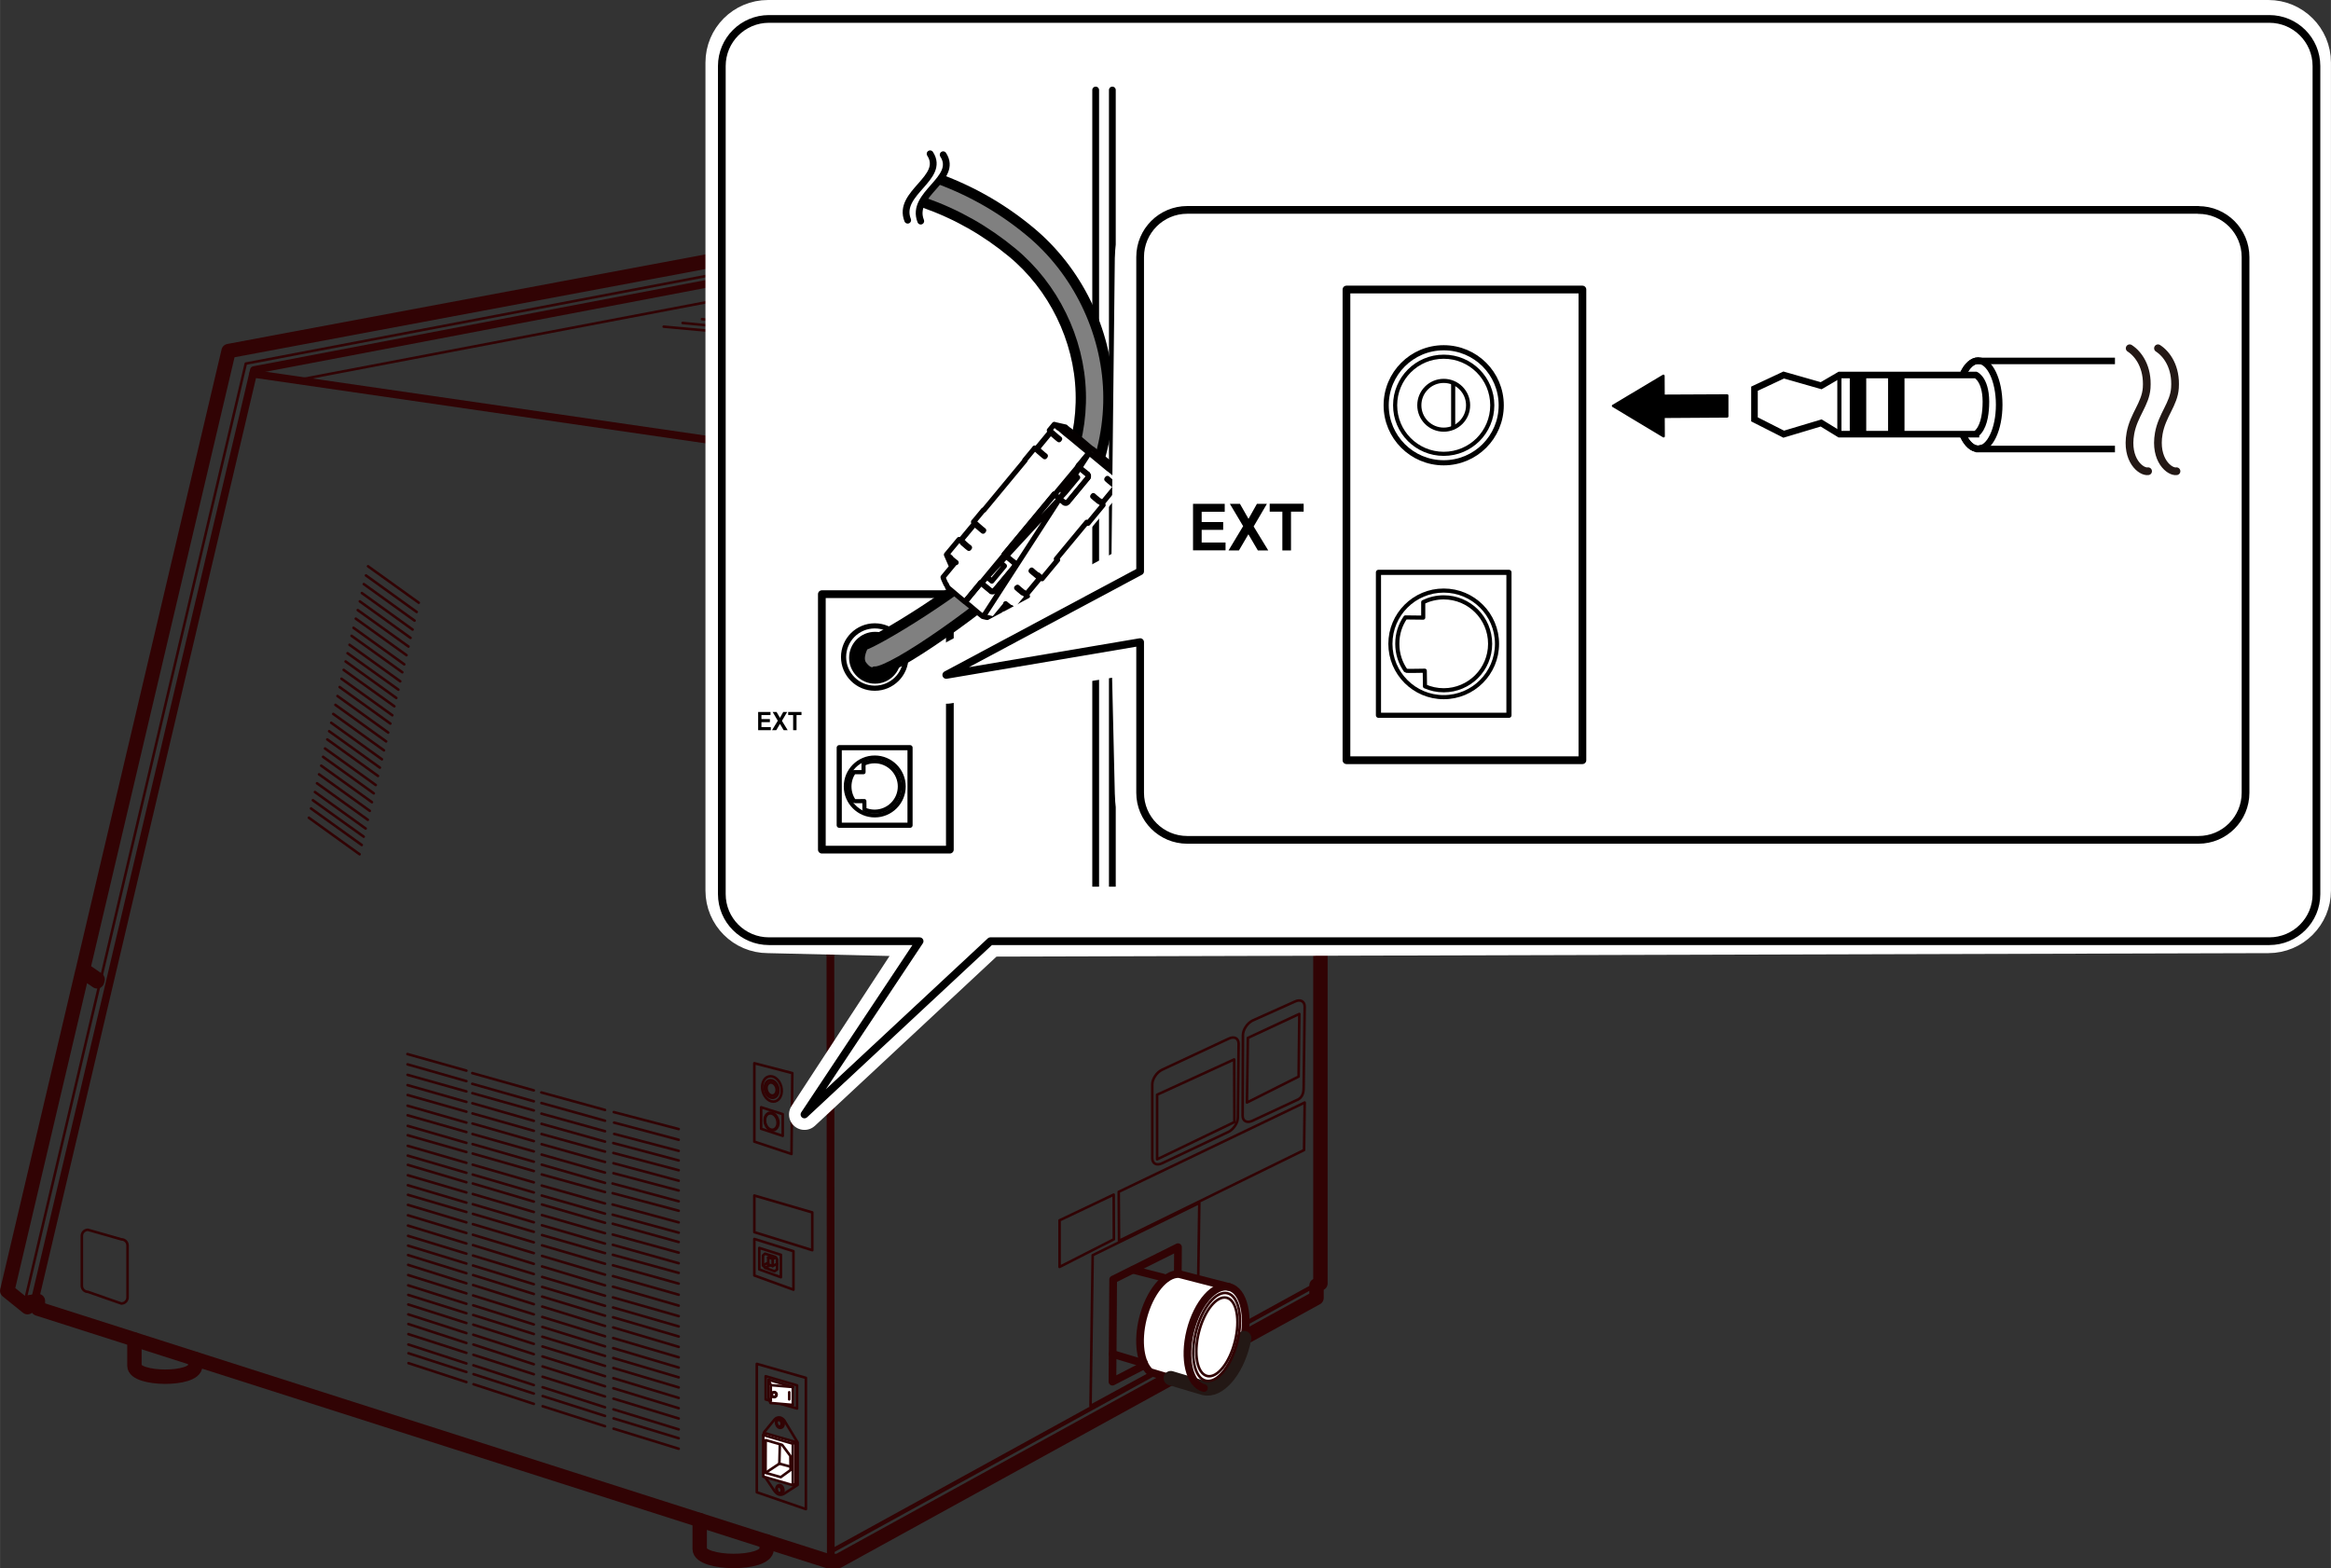 <?xml version="1.0" encoding="UTF-8"?><svg xmlns="http://www.w3.org/2000/svg" width="79.91mm" height="53.77mm" xmlns:xlink="http://www.w3.org/1999/xlink" viewBox="0 0 226.51 152.42"><rect x="0" y="0" width="226.51" height="152.42" fill="#333333" stroke="none"/><defs><style>.cls-1,.cls-2,.cls-3,.cls-4,.cls-5,.cls-6,.cls-7,.cls-8,.cls-9,.cls-10,.cls-11,.cls-12,.cls-13,.cls-14,.cls-15,.cls-16,.cls-17,.cls-18{stroke-linecap:round;stroke-linejoin:round;}.cls-1,.cls-2,.cls-3,.cls-4,.cls-5,.cls-6,.cls-8,.cls-19,.cls-10,.cls-12,.cls-14,.cls-20,.cls-15,.cls-16,.cls-17,.cls-18{fill:none;}.cls-1,.cls-6,.cls-7,.cls-13,.cls-18{stroke:#310304;}.cls-1,.cls-13{stroke-width:.25px;}.cls-21,.cls-2,.cls-22,.cls-4,.cls-5,.cls-23,.cls-8,.cls-11,.cls-12,.cls-20,.cls-24{stroke:#000;}.cls-21,.cls-7,.cls-23,.cls-9,.cls-11,.cls-25,.cls-13,.cls-24{fill:#fff;}.cls-21,.cls-20{stroke-width:.64px;}.cls-2{stroke-width:.24px;}.cls-3{stroke-width:2.01px;}.cls-3,.cls-9,.cls-26,.cls-14,.cls-16{stroke:#fff;}.cls-22{fill:gray;stroke-miterlimit:10;}.cls-4,.cls-24{stroke-width:.4px;}.cls-27,.cls-19,.cls-25{stroke-width:0px;}.cls-5,.cls-6,.cls-7,.cls-11,.cls-15{stroke-width:.75px;}.cls-23{stroke-width:1.6px;}.cls-8,.cls-17{stroke-width:.5px;}.cls-9{stroke-width:3px;}.cls-10,.cls-15{stroke:#231815;}.cls-10,.cls-18{stroke-width:1.4px;}.cls-28{clip-path:url(#clippath-1);}.cls-26,.cls-14{stroke-width:2.4px;}.cls-12{stroke-width:.66px;}.cls-29{clip-path:url(#clippath);}.cls-16{stroke-width:5.6px;}.cls-17{stroke:#040000;}</style><clipPath id="clippath"><rect class="cls-19" x="70.14" y="5.95" width="138.89" height="80.23"/></clipPath><clipPath id="clippath-1"><rect class="cls-19" x="168.11" y="33.26" width="37.41" height="10.76"/></clipPath></defs><g id="_レイヤー_1"><polygon class="cls-1" points="116.34 131 105.97 136.65 106.18 122 116.54 116.92 116.34 131"/><polygon class="cls-6" points="114.4 131.03 108.1 134.29 108.17 124.36 114.47 121.22 114.4 131.03"/><polygon class="cls-18" points="22.21 34.12 76.07 24.03 77.71 25.09 77.71 25.86 82.63 26.41 82.63 26.71 128.31 32.8 128.31 124.74 127.93 124.94 127.93 126.15 81.45 151.72 80.42 151.72 3.68 127.19 3.68 126.45 2.78 126.58 2.67 127.05 .7 125.46 8.01 94.4 9.43 95.38 9.48 95.19 8.06 94.21 22.21 34.12"/><line class="cls-1" x1="128.27" y1="124.55" x2="80.73" y2="150.7"/><line class="cls-1" x1="128.29" y1="124.74" x2="80.76" y2="150.88"/><path class="cls-7" d="m111.75,133.34c-.94-.84-1.25-2.94-.69-5.2.64-2.54,2.16-4.37,3.51-4.31l4.88,1.26c1.41.35,2,2.84,1.32,5.55s-2.37,4.62-3.78,4.27l-5.24-1.56Z"/><path class="cls-10" d="m120.9,130.06c-.04.19-.08.39-.13.58-.68,2.71-2.37,4.62-3.78,4.27l-3.22-.96"/><polygon class="cls-1" points="77.45 136.9 74.4 136.02 74.4 133.76 77.45 134.65 77.45 136.9"/><polyline class="cls-13" points="75.8 134.44 77.04 134.81 77.04 136.55 74.86 136.36 74.69 135.86 74.69 134.12 74.73 134.12 75.8 134.44"/><path class="cls-1" d="m74.22,139.4v-.16l1.05-1.28c.28-.32.8-.27,1.06.3l1.18,1.94v4.12l-1.24.81c-.38.26-.71.2-1.03-.24l-1.03-1.53v-3.97"/><polygon class="cls-13" points="74.17 139.48 74.43 139.32 77.31 140.16 77.31 144.2 77.04 144.35 74.17 143.52 74.17 139.48"/><polyline class="cls-6" points="128.31 32.8 80.66 44.47 80.73 151.72"/><line class="cls-1" x1="123.38" y1="32.27" x2="75.2" y2="43.66"/><line class="cls-1" x1="119.65" y1="31.86" x2="71.82" y2="43.16"/><line class="cls-6" x1="80.66" y1="44.47" x2="24.6" y2="36.33"/><polyline class="cls-1" points="2.35 126.76 23.88 35.34 77.71 25.09"/><polyline class="cls-6" points="3.37 126.41 24.67 35.97 77.71 25.86"/><polyline class="cls-1" points="82.63 26.71 28.96 36.93 24.6 36.3"/><line class="cls-1" x1="35.76" y1="55.04" x2="40.69" y2="58.58"/><line class="cls-1" x1="35.56" y1="55.93" x2="40.49" y2="59.48"/><line class="cls-1" x1="35.35" y1="56.77" x2="40.28" y2="60.32"/><line class="cls-1" x1="35.16" y1="57.64" x2="40.09" y2="61.19"/><line class="cls-1" x1="34.96" y1="58.45" x2="39.89" y2="62"/><line class="cls-1" x1="34.76" y1="59.3" x2="39.69" y2="62.84"/><line class="cls-1" x1="34.57" y1="60.13" x2="39.5" y2="63.68"/><line class="cls-1" x1="34.35" y1="61.02" x2="39.28" y2="64.57"/><line class="cls-1" x1="34.16" y1="61.8" x2="39.09" y2="65.34"/><line class="cls-1" x1="33.96" y1="62.67" x2="38.89" y2="66.22"/><line class="cls-1" x1="33.77" y1="63.49" x2="38.71" y2="67.03"/><line class="cls-1" x1="33.58" y1="64.29" x2="38.51" y2="67.84"/><line class="cls-1" x1="33.39" y1="65.11" x2="38.32" y2="68.65"/><line class="cls-1" x1="33.18" y1="65.97" x2="38.12" y2="69.52"/><line class="cls-1" x1="33" y1="66.78" x2="37.93" y2="70.33"/><line class="cls-1" x1="32.79" y1="67.65" x2="37.72" y2="71.2"/><line class="cls-1" x1="32.59" y1="68.51" x2="37.52" y2="72.06"/><line class="cls-1" x1="32.38" y1="69.39" x2="37.31" y2="72.93"/><line class="cls-1" x1="32.18" y1="70.25" x2="37.11" y2="73.8"/><line class="cls-1" x1="31.98" y1="71.07" x2="36.91" y2="74.61"/><line class="cls-1" x1="31.8" y1="71.87" x2="36.73" y2="75.42"/><line class="cls-1" x1="31.58" y1="72.75" x2="36.51" y2="76.3"/><line class="cls-1" x1="31.39" y1="73.56" x2="36.32" y2="77.11"/><line class="cls-1" x1="31.21" y1="74.42" x2="36.14" y2="77.97"/><line class="cls-1" x1="31" y1="75.26" x2="35.93" y2="78.81"/><line class="cls-1" x1="30.8" y1="76.13" x2="35.74" y2="79.68"/><line class="cls-1" x1="30.6" y1="76.98" x2="35.53" y2="80.53"/><line class="cls-1" x1="30.4" y1="77.78" x2="35.34" y2="81.32"/><line class="cls-1" x1="30.22" y1="78.58" x2="35.15" y2="82.13"/><line class="cls-1" x1="30.01" y1="79.48" x2="34.94" y2="83.03"/><line class="cls-1" x1="64.49" y1="31.75" x2="77.05" y2="32.9"/><line class="cls-1" x1="66.33" y1="31.39" x2="78.57" y2="32.57"/><line class="cls-1" x1="68.21" y1="31.02" x2="80.13" y2="32.23"/><line class="cls-1" x1="70.09" y1="30.64" x2="81.7" y2="31.88"/><line class="cls-1" x1="71.97" y1="30.28" x2="83.26" y2="31.54"/><line class="cls-1" x1="73.67" y1="29.94" x2="84.69" y2="31.23"/><line class="cls-1" x1="75.4" y1="29.59" x2="86.13" y2="30.91"/><line class="cls-1" x1="77.12" y1="29.26" x2="87.58" y2="30.6"/><line class="cls-1" x1="78.84" y1="28.92" x2="89.02" y2="30.29"/><line class="cls-1" x1="80.38" y1="28.62" x2="90.32" y2="30"/><path class="cls-18" d="m67.99,147.74v2.81c0,1.52,6.51,1.59,6.51,0v-.73"/><path class="cls-18" d="m13.06,130.2v2.55c0,1.38,5.91,1.44,5.91,0v-.66"/><polygon class="cls-1" points="76.91 112.16 73.3 110.96 73.3 103.34 76.99 104.3 76.91 112.16"/><polygon class="cls-1" points="78.31 146.68 73.54 145.04 73.54 132.56 78.31 133.92 78.31 146.68"/><polygon class="cls-1" points="78.93 121.51 73.3 119.76 73.3 116.2 78.93 117.84 78.93 121.51"/><polygon class="cls-1" points="77.1 125.35 73.3 123.97 73.3 120.42 77.1 121.61 77.1 125.35"/><polygon class="cls-1" points="76.06 110.4 73.96 109.71 73.96 107.62 76.06 108.29 76.06 110.4"/><polygon class="cls-1" points="75.88 124.14 73.78 123.38 73.78 121.29 75.88 121.96 75.88 124.14"/><polygon class="cls-1" points="75.08 123.06 74.65 122.9 74.65 122.22 75.08 122.35 75.08 123.06"/><polyline class="cls-1" points="74.69 134.12 74.9 134.63 77.04 134.81"/><polygon class="cls-1" points="75.87 143.57 74.39 143.15 74.4 139.97 76 140.43 76.8 141.51 76.82 142.88 75.87 143.57"/><polyline class="cls-1" points="76.81 142.55 75.73 142.26 75.78 140.39"/><polygon class="cls-1" points="75.26 123.56 74.34 123.22 74.14 122.98 74.14 122.03 74.33 121.85 75.35 122.17 75.51 122.39 75.51 123.39 75.26 123.56"/><line class="cls-1" x1="77.04" y1="140.32" x2="77.31" y2="140.16"/><polyline class="cls-1" points="77.04 144.35 77.04 140.32 74.17 139.48"/><line class="cls-1" x1="74.39" y1="143.15" x2="75.73" y2="142.26"/><line class="cls-1" x1="74.9" y1="134.81" x2="74.9" y2="136.16"/><line class="cls-1" x1="76.69" y1="135.32" x2="76.69" y2="136.01"/><circle class="cls-13" cx="75.22" cy="135.55" r=".25"/><circle class="cls-13" cx="75.22" cy="135.55" r=".21"/><ellipse class="cls-1" cx="76.17" cy="55.54" rx="2.02" ry="2.72" transform="translate(-11.57 21.06) rotate(-14.65)"/><ellipse class="cls-1" cx="75.66" cy="55.67" rx="1.09" ry="1.47" transform="translate(-11.62 20.94) rotate(-14.65)"/><ellipse class="cls-1" cx="75.62" cy="55.68" rx=".76" ry="1.02" transform="translate(-11.62 20.93) rotate(-14.65)"/><ellipse class="cls-1" cx="75.01" cy="105.85" rx=".93" ry="1.25" transform="translate(-24.33 22.4) rotate(-14.65)"/><ellipse class="cls-1" cx="74.97" cy="105.86" rx=".65" ry=".87" transform="translate(-24.33 22.39) rotate(-14.65)"/><ellipse class="cls-1" cx="74.97" cy="109.01" rx=".65" ry=".87" transform="translate(-25.13 22.5) rotate(-14.65)"/><ellipse class="cls-1" cx="74.94" cy="109.02" rx=".6" ry=".81" transform="translate(-25.13 22.49) rotate(-14.65)"/><ellipse class="cls-1" cx="75.77" cy="138.32" rx=".36" ry=".48" transform="translate(-32.51 23.65) rotate(-14.65)"/><path class="cls-1" d="m75.69,138c.13-.03.27.08.32.26s-.02.34-.15.38"/><ellipse class="cls-1" cx="75.7" cy="138.34" rx=".24" ry=".33" transform="translate(-32.52 23.63) rotate(-14.65)"/><path class="cls-1" d="m75.69,144.48c.13-.03.27.08.32.26s-.02.34-.15.38"/><ellipse class="cls-1" cx="75.7" cy="144.81" rx=".24" ry=".33" transform="translate(-34.15 23.85) rotate(-14.65)"/><ellipse class="cls-1" cx="75.78" cy="144.79" rx=".33" ry=".44" transform="translate(-34.15 23.86) rotate(-14.65)"/><ellipse class="cls-1" cx="74.97" cy="105.86" rx=".48" ry=".64" transform="translate(-24.33 22.39) rotate(-14.65)"/><polygon class="cls-1" points="77.08 56.68 75.66 57.3 74.53 56.34 74.49 54.68 75.66 53.81 77.08 54.96 77.08 56.68"/><line class="cls-1" x1="74.14" y1="122.98" x2="74.64" y2="122.74"/><line class="cls-1" x1="74.35" y1="123.21" x2="74.83" y2="122.98"/><line class="cls-1" x1="75.08" y1="123.05" x2="75.51" y2="122.84"/><line class="cls-1" x1="74.65" y1="122.22" x2="75.03" y2="122.07"/><line class="cls-1" x1="75.09" y1="122.35" x2="75.37" y2="122.24"/><path class="cls-1" d="m11.8,126.7l-3.26-1.14c-.32,0-.59-.26-.59-.59v-4.85c0-.32.26-.59.59-.59l3.26.93c.32,0,.59.26.59.59v5.05c0,.32-.26.59-.59.59Z"/><path class="cls-7" d="m100.65,28.3c.21-.06.54-.02.81,0l8.92.99c.1.01.36.1.39.28l.16,1.77c.02.06-.04.13-.09.16-.25.14-.52.11-1.04.04l-9.87-1.09c-.14-.02-.18-.09-.15-.16l.37-1.67c.08-.25.5-.34.5-.34Z"/><path class="cls-1" d="m110.78,29.77c0,.05-.06.11-.11.14-.23.13-.49.1-.99.04l-9.39-1.03c-.1-.01-.15-.06-.15-.11"/><path class="cls-10" d="m99.97,28.66c.3-.3.68-.36.68-.36.21-.06.54-.02.81,0l8.92.99c.44.03.63.47.63.47"/><polygon class="cls-1" points="119.95 109.06 112.44 112.68 112.44 106.4 119.93 102.97 119.95 109.06"/><polygon class="cls-1" points="108.24 120.45 102.96 123.14 102.96 118.61 108.22 116.11 108.24 120.45"/><polygon class="cls-1" points="126.72 111.78 108.74 120.6 108.71 115.84 126.78 107.16 126.72 111.78"/><polygon class="cls-1" points="126.19 104.64 121.17 107.16 121.26 100.88 126.26 98.55 126.19 104.64"/><path class="cls-1" d="m119.32,110.04l-6.39,3.02c-.53.26-.96.04-.96-.49v-7.17c0-.53.43-1.18.96-1.43l6.47-3.02c.53-.26.96-.04.96.49l-.07,7.17c0,.53-.43,1.18-.96,1.43Z"/><path class="cls-1" d="m126.06,106.9l-4.35,2.03c-.53.26-.96.04-.96-.49l.03-7.83c0-.53.43-1.18.96-1.43l4.08-1.83c.53-.26.96-.04.96.49l-.1,7.83c0,.53-.09.98-.62,1.24Z"/><ellipse class="cls-1" cx="118.25" cy="129.94" rx="3.92" ry="1.81" transform="translate(-36.54 213.05) rotate(-75.93)"/><ellipse class="cls-1" cx="118.22" cy="129.94" rx="4.38" ry="2.07" transform="translate(-36.56 213.03) rotate(-75.93)"/><path class="cls-6" d="m116.99,134.91c-1.41-.35-2-2.84-1.32-5.55s2.37-4.62,3.78-4.27"/><path class="cls-6" d="m110.11,123.42l2.88.74c.09.02.18.06.27.11"/><path class="cls-6" d="m111.16,132.47c-.09,0-.17-.01-.25-.03l-2.79-.84"/><line class="cls-1" x1="45.32" y1="104.06" x2="39.59" y2="102.45"/><line class="cls-1" x1="45.32" y1="105.08" x2="39.6" y2="103.45"/><line class="cls-1" x1="45.32" y1="106.08" x2="39.6" y2="104.47"/><line class="cls-1" x1="45.32" y1="107.1" x2="39.6" y2="105.47"/><line class="cls-1" x1="45.32" y1="108.05" x2="39.61" y2="106.43"/><line class="cls-1" x1="45.32" y1="109.11" x2="39.6" y2="107.47"/><line class="cls-1" x1="45.32" y1="110.03" x2="39.61" y2="108.4"/><line class="cls-1" x1="45.32" y1="111.08" x2="39.62" y2="109.43"/><line class="cls-1" x1="45.32" y1="111.97" x2="39.62" y2="110.34"/><line class="cls-1" x1="45.32" y1="113.02" x2="39.62" y2="111.37"/><line class="cls-1" x1="45.32" y1="113.99" x2="39.62" y2="112.32"/><line class="cls-1" x1="45.32" y1="114.91" x2="39.63" y2="113.22"/><line class="cls-1" x1="45.32" y1="115.9" x2="39.63" y2="114.23"/><line class="cls-1" x1="45.32" y1="116.89" x2="39.63" y2="115.2"/><line class="cls-1" x1="45.32" y1="117.8" x2="39.64" y2="116.13"/><line class="cls-1" x1="45.32" y1="118.81" x2="39.64" y2="117.11"/><line class="cls-1" x1="45.32" y1="119.84" x2="39.64" y2="118.12"/><line class="cls-1" x1="45.32" y1="120.86" x2="39.64" y2="119.12"/><line class="cls-1" x1="45.32" y1="121.85" x2="39.65" y2="120.12"/><line class="cls-1" x1="45.32" y1="122.81" x2="39.65" y2="121.07"/><line class="cls-1" x1="45.32" y1="123.75" x2="39.65" y2="121.99"/><line class="cls-1" x1="45.32" y1="124.73" x2="39.66" y2="122.94"/><line class="cls-1" x1="45.32" y1="125.71" x2="39.66" y2="123.93"/><line class="cls-1" x1="45.32" y1="126.72" x2="39.66" y2="124.93"/><line class="cls-1" x1="45.32" y1="127.64" x2="39.67" y2="125.86"/><line class="cls-1" x1="45.32" y1="128.59" x2="39.67" y2="126.79"/><line class="cls-1" x1="45.32" y1="129.57" x2="39.67" y2="127.75"/><line class="cls-1" x1="45.32" y1="130.53" x2="39.68" y2="128.69"/><line class="cls-1" x1="45.32" y1="131.49" x2="39.68" y2="129.67"/><line class="cls-1" x1="45.32" y1="132.52" x2="39.68" y2="130.68"/><line class="cls-1" x1="45.32" y1="133.35" x2="39.69" y2="131.53"/><line class="cls-1" x1="45.32" y1="134.33" x2="39.69" y2="132.49"/><line class="cls-1" x1="51.87" y1="105.98" x2="45.89" y2="104.3"/><line class="cls-1" x1="51.87" y1="107.04" x2="45.89" y2="105.34"/><line class="cls-1" x1="51.87" y1="107.93" x2="45.9" y2="106.25"/><line class="cls-1" x1="51.87" y1="108.94" x2="45.9" y2="107.23"/><line class="cls-1" x1="51.87" y1="109.91" x2="45.91" y2="108.22"/><line class="cls-1" x1="51.87" y1="110.91" x2="45.91" y2="109.2"/><line class="cls-1" x1="51.87" y1="111.91" x2="45.91" y2="110.22"/><line class="cls-1" x1="51.87" y1="112.91" x2="45.92" y2="111.2"/><line class="cls-1" x1="51.87" y1="113.82" x2="45.93" y2="112.12"/><line class="cls-1" x1="51.87" y1="114.92" x2="45.93" y2="113.2"/><line class="cls-1" x1="51.87" y1="115.9" x2="45.93" y2="114.16"/><line class="cls-1" x1="51.87" y1="116.79" x2="45.94" y2="115.03"/><line class="cls-1" x1="51.87" y1="117.8" x2="45.94" y2="116.05"/><line class="cls-1" x1="51.87" y1="118.8" x2="45.94" y2="117.04"/><line class="cls-1" x1="51.87" y1="119.73" x2="45.95" y2="117.98"/><line class="cls-1" x1="51.87" y1="120.75" x2="45.95" y2="118.98"/><line class="cls-1" x1="51.87" y1="121.8" x2="45.95" y2="120.01"/><line class="cls-1" x1="51.87" y1="122.84" x2="45.96" y2="121.02"/><line class="cls-1" x1="51.87" y1="123.83" x2="45.96" y2="122.03"/><line class="cls-1" x1="51.87" y1="124.82" x2="45.96" y2="123"/><line class="cls-1" x1="51.87" y1="125.77" x2="45.97" y2="123.93"/><line class="cls-1" x1="51.87" y1="126.76" x2="45.97" y2="124.9"/><line class="cls-1" x1="51.87" y1="127.75" x2="45.97" y2="125.91"/><line class="cls-1" x1="51.87" y1="128.73" x2="45.98" y2="126.87"/><line class="cls-1" x1="51.87" y1="129.66" x2="45.98" y2="127.81"/><line class="cls-1" x1="51.87" y1="130.62" x2="45.99" y2="128.75"/><line class="cls-1" x1="51.87" y1="131.62" x2="45.99" y2="129.73"/><line class="cls-1" x1="51.87" y1="132.6" x2="46" y2="130.68"/><line class="cls-1" x1="51.87" y1="133.57" x2="46" y2="131.68"/><line class="cls-1" x1="51.87" y1="134.62" x2="46" y2="132.7"/><line class="cls-1" x1="51.87" y1="135.45" x2="46.01" y2="133.56"/><line class="cls-1" x1="51.87" y1="136.45" x2="46.01" y2="134.54"/><line class="cls-1" x1="58.79" y1="107.88" x2="52.6" y2="106.18"/><line class="cls-1" x1="58.79" y1="108.93" x2="52.61" y2="107.21"/><line class="cls-1" x1="58.79" y1="109.95" x2="52.61" y2="108.24"/><line class="cls-1" x1="58.79" y1="110.96" x2="52.62" y2="109.23"/><line class="cls-1" x1="58.79" y1="111.93" x2="52.62" y2="110.22"/><line class="cls-1" x1="58.79" y1="112.94" x2="52.63" y2="111.21"/><line class="cls-1" x1="58.79" y1="113.97" x2="52.63" y2="112.22"/><line class="cls-1" x1="58.79" y1="114.97" x2="52.64" y2="113.2"/><line class="cls-1" x1="58.79" y1="115.86" x2="52.64" y2="114.15"/><line class="cls-1" x1="58.79" y1="116.97" x2="52.64" y2="115.23"/><line class="cls-1" x1="58.79" y1="117.96" x2="52.64" y2="116.2"/><line class="cls-1" x1="58.79" y1="118.85" x2="52.66" y2="117.07"/><line class="cls-1" x1="58.79" y1="119.86" x2="52.66" y2="118.1"/><line class="cls-1" x1="58.79" y1="120.87" x2="52.66" y2="119.09"/><line class="cls-1" x1="58.79" y1="121.8" x2="52.67" y2="120.04"/><line class="cls-1" x1="58.79" y1="122.83" x2="52.67" y2="121.04"/><line class="cls-1" x1="58.79" y1="123.89" x2="52.67" y2="122.07"/><line class="cls-1" x1="58.79" y1="124.93" x2="52.67" y2="123.09"/><line class="cls-1" x1="58.79" y1="125.94" x2="52.68" y2="124.11"/><line class="cls-1" x1="58.79" y1="126.92" x2="52.68" y2="125.08"/><line class="cls-1" x1="58.79" y1="127.88" x2="52.68" y2="126.02"/><line class="cls-1" x1="58.79" y1="128.88" x2="52.69" y2="126.99"/><line class="cls-1" x1="58.79" y1="129.88" x2="52.69" y2="128"/><line class="cls-1" x1="58.79" y1="130.86" x2="52.7" y2="128.97"/><line class="cls-1" x1="58.79" y1="131.79" x2="52.7" y2="129.92"/><line class="cls-1" x1="58.79" y1="132.76" x2="52.71" y2="130.87"/><line class="cls-1" x1="58.79" y1="133.76" x2="52.71" y2="131.84"/><line class="cls-1" x1="58.79" y1="134.74" x2="52.72" y2="132.81"/><line class="cls-1" x1="58.79" y1="135.73" x2="52.72" y2="133.81"/><line class="cls-1" x1="58.79" y1="136.78" x2="52.72" y2="134.83"/><line class="cls-1" x1="58.79" y1="137.62" x2="52.73" y2="135.69"/><line class="cls-1" x1="58.79" y1="138.62" x2="52.73" y2="136.68"/><line class="cls-1" x1="65.95" y1="109.74" x2="59.64" y2="108.09"/><line class="cls-1" x1="65.95" y1="110.78" x2="59.67" y2="109.11"/><line class="cls-1" x1="65.95" y1="111.86" x2="59.68" y2="110.21"/><line class="cls-1" x1="65.95" y1="112.79" x2="59.59" y2="111.1"/><line class="cls-1" x1="65.95" y1="113.74" x2="59.6" y2="112.06"/><line class="cls-1" x1="65.95" y1="114.76" x2="59.61" y2="113.06"/><line class="cls-1" x1="65.95" y1="115.71" x2="59.61" y2="114.03"/><line class="cls-1" x1="65.95" y1="116.76" x2="59.52" y2="115.03"/><line class="cls-1" x1="65.95" y1="117.68" x2="59.53" y2="115.97"/><line class="cls-1" x1="65.95" y1="118.81" x2="59.52" y2="117.07"/><line class="cls-1" x1="65.95" y1="119.81" x2="59.53" y2="118.06"/><line class="cls-1" x1="65.95" y1="120.72" x2="59.54" y2="118.94"/><line class="cls-1" x1="65.95" y1="121.75" x2="59.54" y2="119.99"/><line class="cls-1" x1="65.95" y1="122.78" x2="59.55" y2="120.99"/><line class="cls-1" x1="65.95" y1="123.72" x2="59.55" y2="121.96"/><line class="cls-1" x1="65.95" y1="124.76" x2="59.56" y2="122.98"/><line class="cls-1" x1="65.95" y1="125.84" x2="59.56" y2="124.03"/><line class="cls-1" x1="65.95" y1="126.9" x2="59.56" y2="125.06"/><line class="cls-1" x1="65.95" y1="127.92" x2="59.56" y2="126.1"/><line class="cls-1" x1="65.95" y1="128.92" x2="59.57" y2="127.08"/><line class="cls-1" x1="65.95" y1="129.9" x2="59.57" y2="128.03"/><line class="cls-1" x1="65.95" y1="130.91" x2="59.58" y2="129.02"/><line class="cls-1" x1="65.95" y1="131.92" x2="59.58" y2="130.05"/><line class="cls-1" x1="65.95" y1="132.92" x2="59.58" y2="131.03"/><line class="cls-1" x1="65.95" y1="133.87" x2="59.59" y2="131.99"/><line class="cls-1" x1="65.95" y1="134.85" x2="59.6" y2="132.96"/><line class="cls-1" x1="65.95" y1="135.87" x2="59.6" y2="133.95"/><line class="cls-1" x1="65.95" y1="136.87" x2="59.6" y2="134.93"/><line class="cls-1" x1="65.95" y1="137.87" x2="59.61" y2="135.94"/><line class="cls-1" x1="65.95" y1="138.93" x2="59.61" y2="136.98"/><line class="cls-1" x1="65.95" y1="139.79" x2="59.62" y2="137.86"/><line class="cls-1" x1="65.95" y1="140.81" x2="59.62" y2="138.86"/><path class="cls-9" d="m225.01,6.08v80.48c0,2.53-2.05,4.58-4.58,4.58l-124.19.34-18.07,16.84,11-16.84-14.54-.34c-2.53,0-4.58-2.05-4.58-4.58V6.08c0-2.53,2.05-4.58,4.58-4.58h145.8c2.53,0,4.58,2.05,4.58,4.58Z"/><path class="cls-11" d="m225.1,6.42v80.48c0,2.53-2.05,4.58-4.58,4.58h-124.28l-18.07,16.84,11.19-16.84h-14.64c-2.53,0-4.58-2.05-4.58-4.58V6.42c0-2.53,2.05-4.58,4.58-4.58h145.8c2.53,0,4.58,2.05,4.58,4.58Z"/><rect class="cls-5" x="79.86" y="57.75" width="12.44" height="24.83"/><rect class="cls-8" x="81.55" y="72.67" width="6.88" height="7.54"/><path class="cls-4" d="m86.28,63.86c0,.71-.58,1.29-1.29,1.29s-1.29-.58-1.29-1.29.58-1.29,1.29-1.29,1.29.58,1.29,1.29Z"/><path class="cls-8" d="m88.03,63.86c0,1.68-1.36,3.03-3.03,3.03s-3.03-1.36-3.03-3.03,1.36-3.03,3.03-3.03,3.03,1.36,3.03,3.03Z"/><line class="cls-4" x1="85.49" y1="65.02" x2="85.49" y2="62.74"/><path class="cls-4" d="m87.81,76.44c0,1.55-1.26,2.81-2.81,2.81s-2.81-1.26-2.81-2.81,1.26-2.81,2.81-2.81,2.81,1.26,2.81,2.81Z"/><path class="cls-4" d="m87.44,76.44c0,1.35-1.1,2.45-2.45,2.45-.35,0-.68-.07-.99-.21,0,0-.01-.82-.01-.82,0,0-.98.02-1,0-.29-.4-.45-.89-.45-1.42s.16-.99.43-1.39h.94s0-.81,0-.81c.33-.16.69-.25,1.08-.25,1.35,0,2.45,1.1,2.45,2.45Z"/><g class="cls-29"><path class="cls-12" d="m85.96,63.93c0,.51-.41.93-.93.93s-.93-.42-.93-.93.41-.93.93-.93.93.42.93.93Z"/><path class="cls-12" d="m86.88,63.93c0,1.02-.83,1.85-1.85,1.85s-1.85-.83-1.85-1.85.83-1.85,1.85-1.85,1.85.83,1.85,1.85Z"/><path class="cls-12" d="m87.22,63.93c0,1.21-.98,2.19-2.19,2.19s-2.19-.98-2.19-2.19.98-2.19,2.19-2.19,2.19.98,2.19,2.19Z"/><line class="cls-12" x1="85.39" y1="64.77" x2="85.39" y2="63.13"/><path class="cls-27" d="m73.67,70.97v-1.77h1.2v.3h-.88v.39h.82v.3h-.82v.48h.91v.3h-1.23Z"/><path class="cls-27" d="m75.02,70.97l.56-.92-.5-.85h.38l.33.57.32-.57h.38l-.51.86.56.91h-.39l-.36-.61-.36.61h-.39Z"/><path class="cls-27" d="m77.07,70.97v-1.47h-.48v-.3h1.29v.3h-.48v1.47h-.33Z"/><line class="cls-12" x1="108.09" y1="111.04" x2="108.09" y2="8.75"/><line class="cls-12" x1="106.47" y1="111.04" x2="106.47" y2="8.75"/><path class="cls-22" d="m90.11,17c3.74,1.24,7.02,3.05,9.95,5.48,4.61,3.8,7.46,9.64,7.64,15.61.18,5.97-2.33,11.97-6.71,16.04-5.38,5-14.18,11.15-15.96,11.15,0,0-.54.37-1.26-.57-.59-.76.15-1.99.15-1.99,1.12-.32,9.37-5.08,15.25-10.55,3.82-3.55,6.01-8.78,5.85-14-.15-5.21-2.65-10.31-6.67-13.63-2.57-2.12-5.36-3.71-8.55-4.84"/><path class="cls-25" d="m91.65,15.04c1.53,2.36-3.24,3.79-2.18,6.45l-4.03-2.54,3.03-5.74,3.18,1.83Z"/><path class="cls-12" d="m91.65,15.04c1.53,2.36-3.24,3.79-2.18,6.45"/><path class="cls-12" d="m90.38,14.95c1.53,2.36-3.24,3.79-2.18,6.45"/><rect class="cls-25" x="90.47" y="46.53" width="19.31" height="9.3" transform="translate(203.4 6.71) rotate(129.63)"/><path class="cls-17" d="m92.1,57.08l.04.04m2.55-6.24h0s0,0,0,0h0s0,0,0,0h0s0,0,0,0h0m-1.32,1.59h0s0,0,0,0h0s0,0,0,0h0s0,0,0,0h0m0,0l1.32-1.59m6.36,5.27h0s0,.01,0,.01h0s0,0,0,0h0s0,0,0,0h0m-1.32,1.59h0s0,0,0,0h0s0,0,0,0h0s0,0,0,0h0m1.34-1.57l-1.32,1.59m2.3-15.78h0s0,0,0,0h0s0,0,0,0h0s0,0,0,0h0m-1.31,1.59h0s0,0,0,0h0s0,0,0,0h0s0,0,0,0h0m0,0l1.31-1.59m6.36,5.27h0s0,.01,0,.01h0s0,0,0,0h0s0,0,0,0h0m-1.31,1.59h0s0,0,0,0h0s0,0,0,0h0s0,0,0,0h0m1.34-1.57l-1.31,1.59m-14.6,6.12l-.02-.02-.04-.03-.02-.02h-.01s0-.01,0-.01m5.11,4.23h0s-.01-.01-.01-.01l-.02-.02-.04-.03-.02-.02m-3.87-6.28l-.09-.08-.08-.07-.07-.06-.06-.05-.05-.04-.03-.03-.02-.02h0m-1.19,1.43h0s.02.02.02.02l.03.03.05.04.06.05.07.06.08.07.09.08m7.44,3.75h0s-.02-.02-.02-.02l-.03-.03-.04-.04-.06-.05-.07-.06-.08-.07-.09-.08m-1.19,1.43l.09.08.08.07.07.06.06.05.04.04.03.03.02.02h0m-3.69-8.27l-.04-.03-.03-.03-.03-.03-.03-.03-.03-.02-.03-.02-.03-.02-.02-.02m-1.32,1.59l.02.02.03.02.03.02.03.02.03.03.03.03.03.03.04.03m1.07-1.79l-1.32,1.59m7.65,3.66l-.02-.02-.03-.02-.03-.02-.03-.02-.03-.03-.03-.03-.03-.03-.04-.03m-1.32,1.59l.04.03.03.03.03.03.03.03.03.02.03.02.03.02.02.02m0,0l1.32-1.59m-.1-12.28l-.09-.08-.08-.07-.07-.06-.06-.05-.05-.04-.03-.03-.02-.02h0m-5.93,7.16h0s.02.02.02.02l.03.03.05.04.06.05.07.06.08.07.09.08m.59-1.47l4.01-4.84m0,0h-.02s-.01-.02-.01-.02h0s0,0,0,0m-4.01,4.84h0s0,0,0,0h.01s.02.02.02.02m11.59-.52h0s-.02-.02-.02-.02l-.03-.03-.04-.04-.06-.05-.07-.06-.08-.07-.09-.08m-5.93,7.16l.09.08.08.07.07.06.06.05.04.04.03.03.02.02h0m1.39-1.9l2.96-3.57m-2.84,3.67h0s-.02-.02-.02-.02l-.04-.03-.05-.04m2.96-3.57l.05.04.04.03.02.02h0m-3.4-8.62l-.04-.03-.03-.03-.03-.03-.03-.03-.03-.02-.03-.02-.03-.02-.02-.02m-1.31,1.59l.02.02.03.02.03.02.03.02.03.03.03.03.03.03.04.03m1.07-1.79l-1.31,1.59m7.65,3.66l-.02-.02-.03-.02-.03-.02-.03-.02-.03-.03-.03-.03-.03-.03-.04-.03m-1.31,1.59l.04.03.03.03.03.03.03.03.03.02.03.02.03.02.02.02m0,0l1.31-1.59m-6.43-5.46h0s.02.02.02.02l.03.03.05.04.06.05.07.06.08.07.09.08m5.85,4.84l.09.08.08.07.07.06.06.05.04.04.03.03.02.02h0m-5.08-5.84h0s.01.01.01.01l.02.02.04.03.05.04.06.05.07.06.08.07m-1.03-.2l-.09-.08-.08-.07-.07-.06-.06-.05-.05-.04-.03-.03-.02-.02h0m5.87,4.2l.08.07.07.06.06.05.05.04.04.03.02.02h.01s0,.01,0,.01m.45,1.03h0s-.02-.02-.02-.02l-.03-.03-.04-.04-.06-.05-.07-.06-.08-.07-.09-.08m-12.17,13.74h0s-.01,0-.01,0h-.02s-.03-.01-.03-.01h-.03m1.29-1.42l-1.19,1.44m-4.88-3.98v-.03s-.03-.03-.03-.03v-.02s-.01-.01-.01-.01h0m0,0l1.19-1.44m0,0h0s0-.01,0-.01h.02s.02,0,.02,0h.02s.02.03.02.03m-1.25,1.51l.08.19.09.2.1.22m10.38-14.56l.05.04.06.05.07.06.07.06.08.07.08.07.09.07.1.08m0,0l.06-.08m0,0l-.1-.08-.09-.07-.08-.07-.08-.07-.07-.06-.07-.06-.06-.05-.05-.04m-10,12.08l.05.04.05.04.06.05.06.05.07.06.08.06.08.07.08.07m.65-1.88l.05.04.06.05.07.06.07.06.08.07.08.07.09.07.1.08m0,0l.06-.08m0,0l-.1-.08-.09-.07-.08-.07-.08-.07-.07-.06-.07-.06-.06-.05-.05-.04m1.32-1.59l.05.04.06.05.07.06.07.06.08.07.08.07.09.07.1.08m0,0l.06-.08m0,0l-.1-.08-.09-.07-.08-.07-.08-.07-.07-.06-.07-.06-.06-.05-.05-.04m5.93-7.16l.05.04.06.05.07.06.07.06.08.07.08.07.09.07.1.08m0,0l.06-.08m0,0l-.1-.08-.09-.07-.08-.07-.08-.07-.07-.06-.07-.06-.06-.05-.05-.04m-5.21,16.17l.23.05.22.05.2.05m2.37-2.99l.09.08.09.08.08.07.08.06.07.06.07.06.06.05.05.04m-1.66,1.04l.02.02.08.07.08.06.07.06.07.05.06.05.05.05.05.04m10-12.08l-.05-.04-.06-.05-.07-.06-.07-.06-.08-.06-.08-.07-.09-.08-.09-.08m0,0l-.06.08m0,0l.09.08.09.08.08.07.08.06.07.06.07.06.06.05.05.04m-1.31,1.59l-.05-.04-.06-.05-.07-.06-.07-.06-.08-.06-.08-.07-.09-.08-.09-.08m0,0l-.06.08m0,0l.09.08.09.08.08.07.08.06.07.06.07.06.06.05.05.04m-5.93,7.16l-.05-.04-.06-.05-.07-.06-.07-.06-.08-.06-.08-.07-.09-.08-.09-.08m0,0l-.06.08m0,0l.09.08.09.08.08.07.08.06.07.06.07.06.06.05.05.04m-1.32,1.59l-.05-.04-.06-.05-.07-.06-.07-.06-.08-.06-.08-.07-.09-.08-.09-.08m0,0l-.06.08m5.08-15.37l.05.04.06.05.07.05.07.06.08.07.09.07.09.08.1.08m-.63.13l-.14-.12-.14-.11-.13-.11-.12-.1-.11-.09-.1-.09-.09-.08-.08-.07-.07-.06m4.86,3.37l.1.08.09.08.09.07.08.07.07.06.06.05.06.05.05.04m.39.97l-.07-.06-.08-.07-.09-.08-.1-.09-.11-.09-.12-.1-.13-.11-.14-.11-.14-.12m-11.38,10.88l1.22-1.47m0,0l-.5-.42-1.22,1.47.5.42m1.21-2.56-2.28,2.75l.04.03m0,0,8.15-8.82l1.22-1.47m0,0l-.5-.42-1.22,1.47.5.42m2.35-3.86-10.3,15.91l.29.07m0,0-.39-.12l.02.02h.02s.02.02.02.02h.02s.02.01.02.01m-1.72-1.39l.21.17.21.17.2.17.2.17.2.17.2.17.2.16.2.16m-1.58-1.46,1.45-1.75,2.29-2.77-3.82,4.61,1.52-1.84,9.43-11.31l.06-.08m-6.25,9.44l-.97-.8m1,1.15l.03-.04.02-.05v-.05s.01-.05.01-.05v-.05s-.03-.04-.03-.04l-.03-.04-.04-.03m-1.92,2.72l1.96-2.36m-2.31,2.39l.04.03.05.02h.05s.05,0,.05,0h.05s.04-.03.04-.03l.04-.03.03-.03m-1.28-.74l.93.77m9.39-11.34l-.89-.74m.92,1.09l.03-.04.02-.05v-.05s.01-.05.01-.05v-.05s-.03-.04-.03-.04l-.03-.04-.03-.04m-1.92,2.72l1.96-2.36m-2.31,2.39l.04.03.05.02h.05s.05,0,.05,0h.05s.04-.03.04-.03l.04-.03.03-.03m-1.32-.77l.97.8m1.41-3.59l1.04-1.26m-11.99,14.4l1.45-1.75m2.29-2.77l4.82-5.82m-8.64,10.43l1.52-1.84m-3.14.5l.2.16.2.17.2.17.2.17.2.17.21.17.2.17.21.17m-1.69-1.43v.02s.07.07.07.07m-.19-.36l.06.13.06.14m11.8-14.67,3.86,3.2l-.23-.19-.23-.19-.24-.2-.24-.2-.24-.2-.24-.2-.24-.2-.25-.2m.32-.39l.21.17.2.17.2.17.2.17.2.17.2.16.2.16.19.16m-1.96-.97l-.25-.2-.25-.2-.24-.2-.24-.2-.24-.2-.24-.2-.23-.19-.23-.19m.63-.13l.19.16.19.16.2.16.2.17.2.17.2.17.2.17.21.17m-14.12,10.31l.45,1.03m5.11,4.23l1.1.25m-5.47-6.95l-1.19,1.43m6.66,5.52l1.19-1.43m-4.26-8.42l-.96,1.16m5.93-7.16l-.96,1.16m6.15,6.13l1.47-1.78m-5.93,7.16l1.5-1.81m-.31-13.19l-.48.58m6.66,5.52l.48-.58m-5.56-5.26l-1.1-.25m6.66,5.52l-.45-1.03"/><line class="cls-17" x1="104.82" y1="45.23" x2="104.75" y2="45.3"/><line class="cls-17" x1="97.59" y1="53.87" x2="98.56" y2="54.67"/><polyline class="cls-17" points="98.56 54.67 98.6 54.7 98.62 54.75 98.64 54.79 98.65 54.84 98.65 54.89 98.64 54.94 98.62 54.98 98.6 55.02"/><line class="cls-17" x1="98.6" y1="55.02" x2="96.64" y2="57.38"/><polyline class="cls-17" points="96.64 57.38 96.6 57.42 96.56 57.45 96.52 57.46 96.47 57.47 96.42 57.47 96.37 57.46 96.33 57.45 96.29 57.42"/><line class="cls-17" x1="96.29" y1="57.42" x2="95.36" y2="56.65"/><line class="cls-17" x1="104.79" y1="45.34" x2="105.68" y2="46.07"/><polyline class="cls-17" points="105.68 46.07 105.71 46.11 105.74 46.15 105.76 46.2 105.77 46.24 105.77 46.29 105.76 46.34 105.74 46.39 105.71 46.43"/><line class="cls-17" x1="105.71" y1="46.43" x2="103.76" y2="48.79"/><polyline class="cls-17" points="103.76 48.79 103.72 48.82 103.68 48.85 103.64 48.87 103.59 48.88 103.54 48.88 103.49 48.87 103.44 48.85 103.4 48.82"/><line class="cls-17" x1="103.4" y1="48.82" x2="102.44" y2="48.02"/><line class="cls-17" x1="105.8" y1="44.03" x2="104.82" y2="45.23"/><line class="cls-17" x1="95.32" y1="56.62" x2="93.87" y2="58.37"/><line class="cls-17" x1="102.44" y1="48.02" x2="97.61" y2="53.84"/><line class="cls-17" x1="95.32" y1="56.62" x2="93.8" y2="58.46"/></g></g><g id="_レイヤー_2"><path class="cls-16" d="m213.97,20.5h-98.26c-2.53,0-4.58,2.05-4.58,4.58l-.34,30.45-18.84,10.07,18.84-3,.34,14.54c0,2.53,2.05,4.58,4.58,4.58h98.26c2.53,0,4.58-2.05,4.58-4.58V25.08c0-2.53-2.05-4.58-4.58-4.58Z"/><path class="cls-11" d="m213.63,20.4h-98.26c-2.53,0-4.58,2.05-4.58,4.58v30.55l-18.84,10.07,18.84-3.19v14.64c0,2.53,2.05,4.58,4.58,4.58h98.26c2.53,0,4.58-2.05,4.58-4.58V24.99c0-2.53-2.05-4.58-4.58-4.58Z"/><path class="cls-25" d="m207.03,33.92c.66.68,1.59,1.96,1.45,3.98-.11,1.56-1.26,2.62-1.58,4.41-.46,2.61,1.06,3.79,1.72,3.67h2.76c-.66.12-2.19-1.07-1.72-3.67.32-1.79,1.47-2.85,1.57-4.41.14-2.02-.79-3.31-1.45-3.98h-2.76Z"/><path class="cls-15" d="m211.5,45.8c-.65.11-2.18-1.07-1.72-3.68.32-1.79,1.47-2.85,1.57-4.41.14-2.02-.79-3.31-1.65-3.86"/><path class="cls-15" d="m208.74,45.8c-.66.11-2.19-1.07-1.72-3.68.32-1.79,1.47-2.85,1.58-4.41.14-2.02-.79-3.31-1.65-3.86"/><g class="cls-28"><path class="cls-20" d="m194.27,39.34c0,2.37-.91,4.29-2.04,4.29s-2.04-1.92-2.04-4.29.91-4.29,2.04-4.29,2.04,1.92,2.04,4.29Z"/><path class="cls-20" d="m192.38,35.08s-.1-.02-.15-.02c-1.13,0-2.04,1.92-2.04,4.28s.91,4.28,2.04,4.28c.03,0,.06,0,.1-.01v.03h31.26v-8.56h-31.21Z"/><path class="cls-21" d="m192.01,42.2h-13.26l-1.78-1.09-3.64,1.09-2.84-1.44v-2.98l2.84-1.33,3.64,1.04,1.78-1.04h13.26s1.09.49.96,3.03c-.04.86-.21,2.14-.96,2.71Z"/><line class="cls-24" x1="178.74" y1="36.46" x2="178.74" y2="42.2"/><line class="cls-23" x1="180.55" y1="36.46" x2="180.55" y2="42.2"/><line class="cls-23" x1="184.27" y1="36.46" x2="184.27" y2="42.2"/></g><polygon class="cls-26" points="161.65 40.51 167.84 40.47 167.84 38.44 161.65 38.47 161.64 36.53 156.75 39.45 161.66 42.4 161.65 40.51"/><polygon class="cls-14" points="161.65 40.51 167.84 40.47 167.84 38.44 161.65 38.47 161.64 36.53 156.75 39.45 161.66 42.4 161.65 40.51"/><polygon class="cls-26" points="161.65 40.51 167.84 40.47 167.84 38.44 161.65 38.47 161.64 36.53 156.75 39.45 161.66 42.4 161.65 40.51"/><polygon class="cls-14" points="161.65 40.51 167.84 40.47 167.84 38.44 161.65 38.47 161.64 36.53 156.75 39.45 161.66 42.4 161.65 40.51"/><polygon class="cls-27" points="161.65 40.51 167.84 40.47 167.84 38.44 161.65 38.47 161.64 36.53 156.75 39.45 161.66 42.4 161.65 40.51"/><polygon class="cls-3" points="161.65 40.51 167.84 40.47 167.84 38.44 161.65 38.47 161.64 36.53 156.75 39.45 161.66 42.4 161.65 40.51"/><polygon class="cls-27" points="161.65 40.51 167.84 40.47 167.84 38.44 161.65 38.47 161.64 36.53 156.75 39.45 161.66 42.4 161.65 40.51"/><polygon class="cls-2" points="161.65 40.51 167.84 40.47 167.84 38.44 161.65 38.47 161.64 36.53 156.75 39.45 161.66 42.4 161.65 40.51"/><path class="cls-27" d="m115.93,53.5v-4.53h3.08v.77h-2.24v1h2.09v.76h-2.09v1.23h2.32v.76h-3.16Z"/><path class="cls-27" d="m119.38,53.5l1.42-2.36-1.29-2.17h.98l.83,1.46.82-1.46h.97l-1.29,2.2,1.42,2.33h-1.01l-.92-1.57-.92,1.57h-1.01Z"/><path class="cls-27" d="m124.61,53.5v-3.77h-1.23v-.77h3.3v.77h-1.23v3.77h-.84Z"/><rect class="cls-5" x="130.84" y="28.14" width="22.93" height="45.75"/><rect class="cls-8" x="133.95" y="55.63" width="12.68" height="13.89"/><path class="cls-4" d="m142.66,39.39c0,1.31-1.06,2.37-2.37,2.37s-2.37-1.06-2.37-2.37,1.06-2.37,2.37-2.37,2.37,1.06,2.37,2.37Z"/><path class="cls-4" d="m145.01,39.39c0,2.61-2.11,4.72-4.72,4.72s-4.72-2.11-4.72-4.72,2.11-4.72,4.72-4.72,4.72,2.11,4.72,4.72Z"/><path class="cls-8" d="m145.88,39.39c0,3.09-2.5,5.59-5.59,5.59s-5.59-2.5-5.59-5.59,2.5-5.59,5.59-5.59,5.59,2.5,5.59,5.59Z"/><line class="cls-4" x1="141.21" y1="41.53" x2="141.21" y2="37.33"/><path class="cls-4" d="m145.47,62.58c0,2.86-2.32,5.18-5.18,5.18s-5.18-2.32-5.18-5.18,2.32-5.18,5.18-5.18,5.18,2.32,5.18,5.18Z"/><path class="cls-4" d="m144.8,62.58c0,2.49-2.02,4.51-4.51,4.51-.65,0-1.26-.14-1.82-.38,0,0-.02-1.52-.02-1.52,0,0-1.81.04-1.84,0-.53-.74-.83-1.64-.83-2.62s.29-1.83.79-2.56l1.73.02v-1.51c.6-.29,1.28-.46,1.99-.46,2.49,0,4.51,2.02,4.51,4.51Z"/></g></svg>